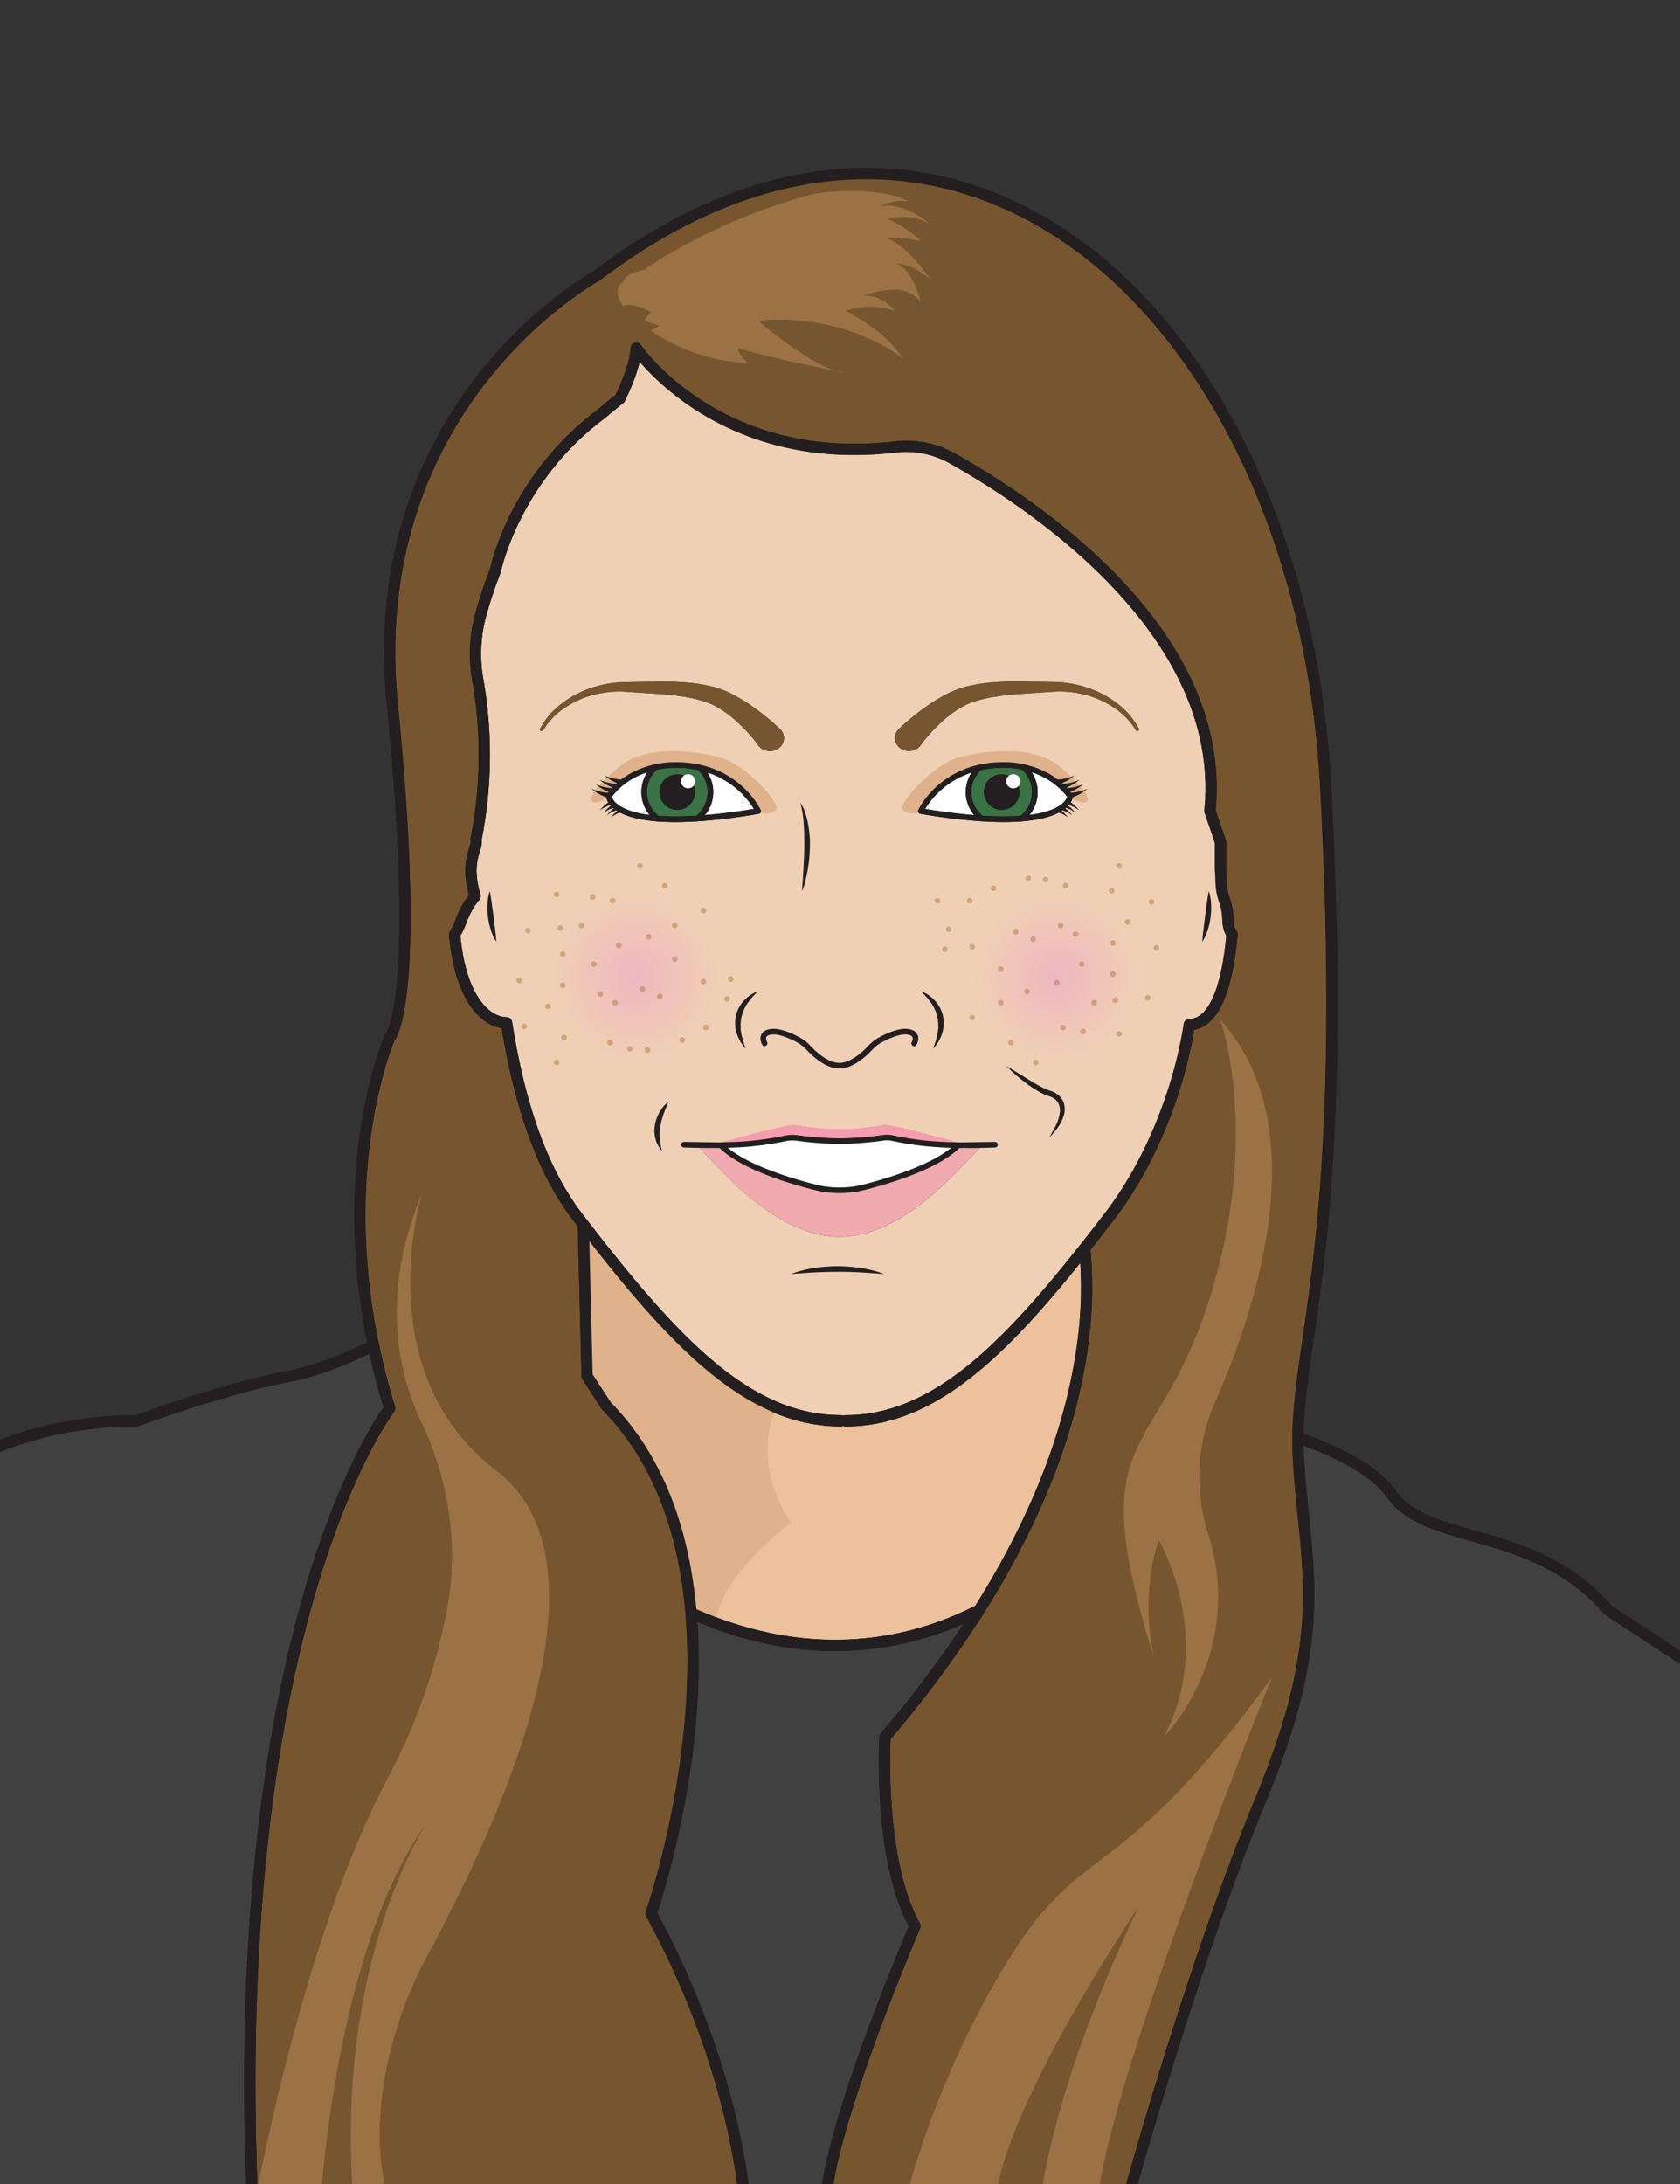 <svg xmlns="http://www.w3.org/2000/svg" xmlns:xlink="http://www.w3.org/1999/xlink" viewBox="0 0 600 780"><rect x="0" y="0" width="600" height="780" fill="#333333" stroke="none"/><defs><radialGradient id="radial-gradient" cx="377.22" cy="349" r="30.22" gradientUnits="userSpaceOnUse"><stop offset="0" stop-color="#efb7c0"/><stop offset="1" stop-color="#f0d0b4"/></radialGradient><radialGradient id="radial-gradient-2" cx="227" r="30.22" xlink:href="#radial-gradient"/></defs><g id="Color"><path d="M132,483.53q2,9.29,5,19.09c-3,4.18-15.81,23.58-27.79,64C97,607.91,83.44,679.72,88.24,788.11H-9V522.82c4.61-2.57,25.9-13.41,58-13.41a1.85,1.85,0,0,0,.7-.13c.31-.11,30.79-11.48,54.34-15.85C111.68,492,121.07,488.68,132,483.53Z" style="fill:#404041"/><path d="M323.67,586.73a114.84,114.84,0,0,0,20.51-6.84A399.33,399.33,0,0,1,314.59,619a2.06,2.06,0,0,0-.48,1.18c-.1,1.78-2.46,43.42,10.46,67.78-3.76,8.82-31.12,73.87-31.79,100.12H268.2c-.74-9.55-5.55-53.33-33.47-104.86,2.32-7,17.64-55.41,14.33-104,16.44,7,32.87,10.44,49.1,10.44A113.44,113.44,0,0,0,323.67,586.73Z" style="fill:#404041"/><path d="M615,604.08v184H404.06c4-14.58,25.15-89.33,48.12-144.78,20.62-49.78,18.17-73.91,15.33-101.85-.73-7.13-1.48-14.51-1.84-22.57,0-.85-.07-1.7-.09-2.54,14.61,5.23,24.88,11.58,29.79,18.46,6.34,8.88,17.38,12,30.16,15.62,15.46,4.38,33,9.34,47.29,25.89a2,2,0,0,0,.41.36Z" style="fill:#404041"/><path d="M249.3,275a10.82,10.82,0,0,1-.62,16.33,100,100,0,0,1-13.53,0,10.82,10.82,0,0,1-.54-16.49,27.31,27.31,0,0,1,5.1-.66A38.34,38.34,0,0,1,249.3,275Z" style="fill:#3a7345"/><path d="M365,274.88a10.82,10.82,0,0,1-.54,16.49,99.89,99.89,0,0,1-13.52,0,10.82,10.82,0,0,1-.63-16.33,38.24,38.24,0,0,1,9.63-.78A27.19,27.19,0,0,1,365,274.88Z" style="fill:#3a7345"/><path d="M619,603V790.11a2,2,0,0,1-2,2H401.44a2,2,0,0,0,1.93-1.48c0-.08.26-1,.69-2.52H615v-184L573.23,576.7a2,2,0,0,1-.41-.36c-14.3-16.55-31.83-21.51-47.29-25.89-12.78-3.62-23.82-6.74-30.16-15.62-4.91-6.88-15.18-13.23-29.79-18.46,0-1.42,0-2.84,0-4.25,16.31,5.66,27.43,12.52,33.05,20.39s15.93,10.68,28,14.09c15.15,4.29,34,9.62,49,26.91l42.44,27.82A2,2,0,0,1,619,603Z" style="fill:#231f20"/><path d="M475.44,280.67c6,112.87-1.4,164.16-6.32,198.09-1.9,13.14-3.38,23.31-3.54,33.36l-1.38-.47a2,2,0,0,0-2.54,1.26,1.7,1.7,0,0,0-.09.54c.05-10.74,1.59-21.36,3.6-35.26,4.89-33.78,12.29-84.83,6.27-197.3-5.12-96-48.73-176.64-111.08-205.52C314.19,54,263.65,62.56,214.21,100.15l-.26.17c-.2.11-20.86,11.5-39.93,35.72-17.56,22.3-37.36,60.39-31.92,115.2,9.84,99.15,1,117.48-1.2,120.36-1.46,3.52-18.44,46.42-5.53,108.59h0a1.69,1.69,0,0,0-.15-.43,2,2,0,0,0-2.67-.93l-1.39.67c-13.06-65.08,6-109.26,6.2-109.75a1.31,1.31,0,0,1,.38-.58c.83-1.13,10.41-16.67.4-117.53-5.58-56.22,14.79-95.32,32.86-118.21,19-24,38.91-35.43,40.93-36.55,25.85-19.63,52.3-31.57,78.6-35.46A124.13,124.13,0,0,1,362,71.74C425.72,101.23,470.23,183.24,475.44,280.67Z" style="fill:#231f20"/><path d="M471.44,280.89c6,112.47-1.38,163.52-6.27,197.3-2,13.9-3.55,24.52-3.6,35.26a.76.76,0,0,0,0,.15c0,1.82,0,3.64.11,5.49.37,8.18,1.13,15.61,1.86,22.8,2.78,27.4,5.19,51.06-15,99.9-23.67,57.16-45.36,134.7-48.56,146.32H296.77c.71-26.77,31.54-98.69,31.86-99.43a2,2,0,0,0-.09-1.76c-12-21.63-10.72-60.3-10.47-65.81a396.74,396.74,0,0,0,33.32-45,.54.54,0,0,0,.07-.13c20-31.8,32.44-63.18,36.86-93.26a151.16,151.16,0,0,0,1.15-36.35c2-2.51,4-5.14,6.26-8,.77-1,1.55-2,2.32-3,13.78-18,24.36-43.12,28.45-67.58,6.16-1,13.24-8.16,15.51-33.9a2,2,0,0,0-.38-1.36c-.89-1.22-1-2.51-1.11-4.46a25.1,25.1,0,0,0-1.42-7.5,20.27,20.27,0,0,1-1-6.76,33.66,33.66,0,0,0-.22-3.37v-9.76a1.66,1.66,0,0,0,0-.32,1.07,1.07,0,0,0-.06-.27l0-.06-.05-.13-3.57-10.43C440.23,224.86,371,178.75,341,161.9a35.41,35.41,0,0,0-21.57-4.26c-44,5.13-71.06-14.21-83.28-26.2a63.35,63.35,0,0,1-7.23-8.23,2,2,0,0,0-2.17-.81,2,2,0,0,0-1.47,1.79c-.31,4.4-2.14,10.08-5.46,16.88l-4.87,4-1.65,1.36c-30.49,22.91-37.66,54-38.25,56.81A159.89,159.89,0,0,0,169.78,219a55.47,55.47,0,0,0-1.09,24.36,153.37,153.37,0,0,1-.63,56.1,1.72,1.72,0,0,0,0,.39,2.3,2.3,0,0,0,0,.45,7.3,7.3,0,0,1-.52,2.6c-.91,3.09-2.42,8.19-.08,16.71a33.77,33.77,0,0,0-4.73,8.78,19.72,19.72,0,0,1-2,4.14,1.94,1.94,0,0,0-.38,1.36c2,23,11,32.18,18.81,33.32C183.5,394,190.83,415.35,201,430.62c1,1.58,2.16,3.16,3.34,4.71l2,2.65,1.32,53.48a2,2,0,0,0,0,.35s0,0,0,.05a2,2,0,0,0,.28.68l6.88,10.66a1.53,1.53,0,0,0,.26.31c17,17.28,27,41.69,29.68,72.55,0,.05,0,.11,0,.16s0,.08,0,.12c4.46,52.48-14,105.91-14.17,106.44a2,2,0,0,0,.13,1.62c27.69,50.75,32.61,93.92,33.39,103.71H92.24c-4.78-107.72,8.58-179,20.66-220,13.17-44.59,27.71-63.72,27.85-63.91a2,2,0,0,0,.33-1.81c-2.35-7.64-4.23-15.06-5.71-22.22C122.46,418,139.44,375.12,140.9,371.6c2.15-2.88,11-21.21,1.2-120.36-5.44-54.81,14.36-92.9,31.92-115.2,19.07-24.22,39.73-35.61,39.93-35.72l.26-.17c49.44-37.59,100-46.16,146.15-24.78C422.71,104.25,466.32,184.92,471.44,280.89Z" style="fill:#77562f"/><path d="M467.51,541.48c2.84,27.94,5.29,52.07-15.33,101.85-23,55.45-44.08,130.2-48.12,144.78h-4.14c3.2-11.62,24.89-89.16,48.56-146.32,20.24-48.84,17.83-72.5,15-99.9-.73-7.19-1.49-14.62-1.86-22.8-.08-1.85-.12-3.67-.11-5.49a2,2,0,0,0,1.36,1.85c.9.3,1.79.61,2.66.92,0,.84.05,1.69.09,2.54C466,527,466.78,534.35,467.51,541.48Z" style="fill:#231f20"/><path d="M465.58,512.12c0,1.41,0,2.83,0,4.25-.87-.31-1.76-.62-2.66-.92a2,2,0,0,1-1.36-1.85.76.76,0,0,1,0-.15,1.7,1.7,0,0,1,.09-.54,2,2,0,0,1,2.54-1.26Z" style="fill:#231f20"/><path d="M441.63,332.49a2,2,0,0,1,.38,1.36c-2.27,25.74-9.35,32.88-15.51,33.9-4.09,24.46-14.67,49.61-28.45,67.58-.77,1-1.55,2-2.32,3-2.23,2.89-4.28,5.52-6.26,8,0-.25,0-.49-.07-.74a2,2,0,0,0-3.54-1.13c2.11-2.67,4.31-5.49,6.71-8.61.77-1,1.53-2,2.3-3,13.69-17.85,24.13-43,27.93-67.32a2,2,0,0,1,2-1.69h.05c6.6,0,11.37-10.81,13.13-29.7a12.25,12.25,0,0,1-1.43-5.89,21.17,21.17,0,0,0-1.19-6.39,24.09,24.09,0,0,1-1.25-8,25.92,25.92,0,0,0-.2-3.06,2.83,2.83,0,0,1,0-.29V301l.11.32a2,2,0,0,0,1.89,1.35,1.89,1.89,0,0,0,.65-.11,2,2,0,0,0,1.35-1.89v9.76a33.66,33.66,0,0,1,.22,3.37,20.27,20.27,0,0,0,1,6.76,25.1,25.1,0,0,1,1.42,7.5C440.65,330,440.74,331.27,441.63,332.49Z" style="fill:#231f20"/><path d="M437.87,300.64a1.82,1.82,0,0,0,0-.32A1.66,1.66,0,0,1,437.87,300.64Z" style="fill:#231f20"/><path d="M437.84,300.32a1.82,1.82,0,0,1,0,.32,2,2,0,0,1-1.35,1.89,1.89,1.89,0,0,1-.65.11,2,2,0,0,1-1.89-1.35l-.11-.32v-.33a2,2,0,0,1,3.84-.78l.05.13,0,.06A2.61,2.61,0,0,1,437.84,300.32Z" style="fill:#231f20"/><path d="M437.84,300.32a2.61,2.61,0,0,0-.06-.27A1.07,1.07,0,0,1,437.84,300.32Z" style="fill:#231f20"/><path d="M434.14,289.43l3.57,10.43a2,2,0,0,0-3.84.78V301l-3.65-10.66a2,2,0,0,1-.1-.84C436.33,227,368.46,181.9,339,165.39a31.44,31.44,0,0,0-19.16-3.78C274.2,166.94,246,146.79,233.3,134.3c-2-2-3.59-3.7-4.8-5.12a64.66,64.66,0,0,1-5.26,13.88,2,2,0,0,0-3.32-2.09.45.45,0,0,0-.1.14h0l0,0c3.32-6.8,5.15-12.48,5.46-16.88a2,2,0,0,1,1.47-1.79,2,2,0,0,1,2.17.81,63.35,63.35,0,0,0,7.23,8.23c12.22,12,39.29,31.33,83.28,26.2A35.41,35.41,0,0,1,341,161.9C371,178.75,440.23,224.86,434.14,289.43Z" style="fill:#231f20"/><path d="M436.53,328.3a12.25,12.25,0,0,0,1.43,5.89c-1.76,18.89-6.53,29.7-13.13,29.7h-.05a2,2,0,0,0-2,1.69c-3.8,24.31-14.24,49.47-27.93,67.32-.77,1-1.53,2-2.3,3-2.4,3.12-4.6,5.94-6.71,8.61l-.12.16c-29.66,37.51-54,60.75-83.69,60.75a1.83,1.83,0,0,0-.87.21,2,2,0,0,0-.88-.21c-31,0-55.65-24.34-90.32-69.26a1.56,1.56,0,0,0-.14-.19l-2.36-3.06c-1.12-1.47-2.19-3-3.18-4.49-10-15.08-17.22-36.42-21.44-63.43a2,2,0,0,0-2-1.69h0c-5.09,0-14.28-6.09-16.48-29.09a26.24,26.24,0,0,0,2.06-4.37,29.42,29.42,0,0,1,4.76-8.56,1.87,1.87,0,0,0,.2-.29,1.43,1.43,0,0,0,.13-.28,2,2,0,0,0,0-1.28.24.24,0,0,1,0-.08c-2.37-7.93-1.1-12.21-.17-15.34a10.11,10.11,0,0,0,.66-4.18,157.18,157.18,0,0,0,.58-57.21,51.36,51.36,0,0,1,1-22.58,157.39,157.39,0,0,1,5.15-15.51,1.33,1.33,0,0,0,.1-.34.13.13,0,0,1,0-.05c.29-1.37,7.21-32.31,36.76-54.5a.27.27,0,0,1,.08-.07l6.83-5.61.08-.06a1.29,1.29,0,0,0,.17-.16h0a.79.79,0,0,0,.12-.15,1.86,1.86,0,0,0,.22-.35,1.11,1.11,0,0,0,.07-.16,64.66,64.66,0,0,0,5.26-13.88c1.21,1.42,2.81,3.17,4.8,5.12,12.73,12.49,40.9,32.64,86.54,27.31A31.44,31.44,0,0,1,339,165.39c29.46,16.51,97.33,61.63,91.12,124.08a2,2,0,0,0,.1.84L433.87,301v9.57a2.83,2.83,0,0,0,0,.29,25.92,25.92,0,0,1,.2,3.06,24.09,24.09,0,0,0,1.25,8A21.17,21.17,0,0,1,436.53,328.3ZM406.46,261a.56.56,0,0,0,.28-.75,26.59,26.59,0,0,0-7.33-8.71,36.09,36.09,0,0,0-10.33-5.7,40.42,40.42,0,0,0-11.89-2.27l-11.74-.16a110,110,0,0,0-12,.37,55.28,55.28,0,0,0-6.09.92c-.51.09-1,.21-1.52.32s-1,.22-1.54.4l-1.59.48c-.52.18-1,.38-1.52.57-1,.37-1.94.86-2.91,1.3s-1.86,1-2.73,1.5c-1.79,1-3.49,2.15-5.14,3.31s-3.2,2.41-4.76,3.66c-.76.64-1.53,1.28-2.28,1.94s-1.47,1.3-2.29,2.1l-.1.1a4.42,4.42,0,0,0,.21,6.58,5.31,5.31,0,0,0,7.1-.19,5.47,5.47,0,0,0,.59-.7c.41-.6,1-1.34,1.52-2s1.13-1.34,1.71-2c1.16-1.33,2.42-2.57,3.7-3.78a38.39,38.39,0,0,1,8.36-6.15c.38-.19.75-.4,1.13-.58l1.14-.47a11.52,11.52,0,0,1,1.22-.45c.43-.14.86-.29,1.29-.41A47,47,0,0,1,354.3,249a102,102,0,0,1,11.29-1.26l11.58-.77a37.31,37.31,0,0,1,11,1.31,32.48,32.48,0,0,1,10,4.68,24.54,24.54,0,0,1,7.44,7.82A.65.65,0,0,0,406.46,261Zm-23.28,23.32a1,1,0,0,0-.18-.61c-5-7-12.33-9.74-17.35-10.82a28.46,28.46,0,0,0-5.64-.71h0a39.78,39.78,0,0,0-10.27.88h0l-.16,0-.06,0a32.61,32.61,0,0,0-21.55,16.09,1,1,0,0,0,.75,1.4,218.21,218.21,0,0,0,21.73,2.67h.2c2.85.19,5.45.27,7.83.27s4.52-.08,6.47-.24H365c8.38-.66,13-2.61,15.49-4.67S383.18,284.59,383.18,284.36ZM351,408.92l.09-.08h-.24l-7.36.08.43,0c1.85,0-25.62-7.46-28.26-7s-11.36,1.69-15.81,1.45c-4.45.24-13.07-1-15.81-1.45s-30.11,7-28.26,7v0l-6.93-.07h-.24l.09.08c8.55,8.23,27.85,32.75,51.15,32.75S342.41,417.15,351,408.92ZM278.42,267a4.42,4.42,0,0,0,.21-6.58l-.1-.1c-.82-.8-1.53-1.41-2.29-2.1s-1.52-1.3-2.29-1.94c-1.55-1.25-3.12-2.49-4.75-3.66s-3.35-2.28-5.14-3.31c-.87-.53-1.81-1-2.73-1.5s-1.88-.93-2.91-1.3c-.51-.19-1-.39-1.52-.57l-1.59-.48c-.54-.18-1-.28-1.54-.4s-1-.23-1.52-.32a55.28,55.28,0,0,0-6.09-.92,110,110,0,0,0-12-.37l-11.74.16a40.35,40.35,0,0,0-11.89,2.27,36.09,36.09,0,0,0-10.33,5.7,26.59,26.59,0,0,0-7.33,8.71.55.55,0,0,0,.28.75.65.65,0,0,0,.83-.25,24.54,24.54,0,0,1,7.44-7.82,32.48,32.48,0,0,1,10-4.68,37.31,37.31,0,0,1,11-1.31l11.58.77A102,102,0,0,1,245.33,249a47,47,0,0,1,5.33,1.26c.43.12.86.27,1.28.41a11,11,0,0,1,1.23.45l1.14.47c.38.18.75.39,1.13.58a38.39,38.39,0,0,1,8.36,6.15c1.28,1.21,2.54,2.45,3.7,3.78.58.66,1.15,1.33,1.71,2s1.11,1.4,1.52,2a5.47,5.47,0,0,0,.59.7A5.31,5.31,0,0,0,278.42,267Zm-6.76,23.13a1,1,0,0,0,0-.88A32.55,32.55,0,0,0,250,273.11a39.52,39.52,0,0,0-10.3-.89,29,29,0,0,0-5.69.71c-5,1.08-12.32,3.83-17.35,10.82a1,1,0,0,0-.19.61c0,.23.15,2.23,2.7,4.32s7.11,4,15.49,4.67h.08c1.95.16,4.1.24,6.47.24s5-.09,7.84-.27h.18a218.36,218.36,0,0,0,21.74-2.67A1,1,0,0,0,271.66,290.13Z" style="fill:#f0d0b4"/><path d="M406.74,260.29a.56.56,0,0,1-.28.75.65.65,0,0,1-.83-.25,24.54,24.54,0,0,0-7.44-7.82,32.48,32.48,0,0,0-10-4.68,37.31,37.31,0,0,0-11-1.31l-11.58.77A102,102,0,0,0,354.3,249a47,47,0,0,0-5.33,1.26c-.43.12-.86.27-1.29.41a11.52,11.52,0,0,0-1.22.45l-1.14.47c-.38.18-.75.39-1.13.58a38.39,38.39,0,0,0-8.36,6.15c-1.28,1.21-2.54,2.45-3.7,3.78-.58.66-1.15,1.33-1.71,2s-1.11,1.4-1.52,2a5.47,5.47,0,0,1-.59.7,5.31,5.31,0,0,1-7.1.19,4.42,4.42,0,0,1-.21-6.58l.1-.1c.82-.8,1.53-1.41,2.29-2.1s1.52-1.3,2.28-1.94c1.56-1.25,3.13-2.49,4.76-3.66s3.35-2.28,5.14-3.31c.87-.53,1.81-1,2.73-1.5s1.88-.93,2.91-1.3c.51-.19,1-.39,1.52-.57l1.59-.48c.54-.18,1-.28,1.54-.4s1-.23,1.52-.32a55.28,55.28,0,0,1,6.09-.92,110,110,0,0,1,12-.37l11.74.16a40.42,40.42,0,0,1,11.89,2.27,36.09,36.09,0,0,1,10.33,5.7A26.59,26.59,0,0,1,406.74,260.29Z" style="fill:#77562f"/><path d="M389.47,446.37a151.16,151.16,0,0,1-1.15,36.35C383.9,512.8,371.5,544.18,351.46,576a1.94,1.94,0,0,0,.24-1,2,2,0,0,0-2-2,2,2,0,0,0-1,.28l-.39.2c19.61-31.22,31.75-62,36.07-91.38A149.23,149.23,0,0,0,385.82,451q1.57-2,3.15-4l.09-.13Z" style="fill:#231f20"/><path d="M389.4,445.63c0,.25.05.49.07.74l-.41.52L389,447q-1.58,2-3.15,4c-.1-1.68-.24-3.34-.41-5a1.48,1.48,0,0,1,0-.21,2,2,0,0,1,.34-1.12l.12-.16a2,2,0,0,1,3.54,1.13Z" style="fill:#231f20"/><path d="M385.82,451a149.23,149.23,0,0,1-1.46,31.17c-4.32,29.42-16.46,60.16-36.07,91.38a112.19,112.19,0,0,1-25.52,9.31c-24.19,5.58-49.11,2.84-74.07-8.13-2.88-31.25-13.16-56.09-30.57-73.85l-6.47-10-1.18-47.53c28.52,36.61,55.4,66.1,89.82,66.1a2,2,0,0,0,.88-.21,1.83,1.83,0,0,0,.87.21C332.28,509.41,356.78,487.17,385.82,451Z" style="fill:#ecc19c"/><path d="M385.41,446c.17,1.64.31,3.3.41,5-29,36.2-53.54,58.44-83.77,58.44a1.83,1.83,0,0,1-.87-.21,2,2,0,0,0,0-3.58,1.83,1.83,0,0,1,.87-.21c29.68,0,54-23.24,83.69-60.75a2,2,0,0,0-.34,1.12A1.48,1.48,0,0,0,385.41,446Z" style="fill:#231f20"/><path d="M383,283.75a1,1,0,0,1,.18.61c0,.23-.14,2.23-2.69,4.32s-7.11,4-15.49,4.67a1.13,1.13,0,0,0,.44-.19,13.71,13.71,0,0,0,2.2-2.1c6.34-.82,9.68-2.42,11.42-3.79a5.6,5.6,0,0,0,2.07-2.69,25.6,25.6,0,0,0-12.7-8.79,13,13,0,0,0-2.31-2.62,1.09,1.09,0,0,0-.47-.23h0C370.67,274,378,276.76,383,283.75Z" style="fill:#231f20"/><path d="M381.13,284.58a5.6,5.6,0,0,1-2.07,2.69c-1.74,1.37-5.08,3-11.42,3.79a12.85,12.85,0,0,0,.79-15.27A25.6,25.6,0,0,1,381.13,284.58Z" style="fill:#fff"/><path d="M368.43,275.79a12.85,12.85,0,0,1-.79,15.27c-1,.12-2,.23-3.16.31a10.82,10.82,0,0,0,.54-16.49A29.68,29.68,0,0,1,368.43,275.79Z" style="fill:#231f20"/><path d="M368.43,275.79a29.68,29.68,0,0,0-3.41-.91l-.2-.19a1,1,0,0,1-.11-1.41,1,1,0,0,1,.94-.34,1.09,1.09,0,0,1,.47.23A13,13,0,0,1,368.43,275.79Z" style="fill:#231f20"/><path d="M367.64,291.06a13.71,13.71,0,0,1-2.2,2.1,1.13,1.13,0,0,1-.44.19h-.16a1,1,0,0,1-.6-1.8l.24-.19C365.61,291.29,366.66,291.18,367.64,291.06Z" style="fill:#231f20"/><path d="M365.65,272.93h0a1,1,0,0,0-.94.34,1,1,0,0,0,.11,1.41l.2.19a27.19,27.19,0,0,0-5.06-.66,38.24,38.24,0,0,0-9.63.78l.18-.17a1,1,0,0,0,.07-1.41,1,1,0,0,0-.85-.32,39.78,39.78,0,0,1,10.27-.88h0A28.46,28.46,0,0,1,365.65,272.93Z" style="fill:#231f20"/><path d="M364.84,293.36h.08c-1.95.16-4.1.24-6.47.24s-5-.08-7.83-.27a1,1,0,0,0,.55-1.82l-.21-.18a99.89,99.89,0,0,0,13.52,0l-.24.19a1,1,0,0,0,.6,1.8Z" style="fill:#231f20"/><path d="M351.7,575a1.94,1.94,0,0,1-.24,1,.54.54,0,0,1-.07.13,2,2,0,0,1-.77.71c-2.12,1.09-4.26,2.12-6.44,3.07q1.94-2.91,3.76-5.81A.75.75,0,0,1,348,574l.28-.44.39-.2a2,2,0,0,1,1-.28A2,2,0,0,1,351.7,575Z" style="fill:#231f20"/><path d="M351.17,291.51a1,1,0,0,1-.55,1.82h-.2a1,1,0,0,1-.43-.2,13.36,13.36,0,0,1-2.1-2c1.06.09,2.08.17,3.07.22Z" style="fill:#231f20"/><path d="M351.05,408.84l-.09.08c-8.55,8.23-27.85,32.75-51.15,32.75s-42.6-24.52-51.15-32.75l-.09-.08h.24l6.93.07,2.59,0c12.74,12.9,41.67,16.32,41.67,16.32,30.13-4.11,40.51-15.43,41.24-16.27.81,0,1.55,0,2.21-.07l7.36-.08Z" style="fill:#f1aaaf"/><path d="M350.62,576.82a2,2,0,0,0,.77-.71,396.74,396.74,0,0,1-33.32,45c-.25,5.51-1.53,44.18,10.47,65.81a2,2,0,0,1,.09,1.76c-.32.74-31.15,72.66-31.86,99.43h-4c.67-26.25,28-91.3,31.79-100.12-12.92-24.36-10.56-66-10.46-67.78a2.06,2.06,0,0,1,.48-1.18,399.33,399.33,0,0,0,29.59-39.14C346.36,578.94,348.5,577.91,350.62,576.82Z" style="fill:#231f20"/><path d="M350.58,273.42a1,1,0,0,1-.07,1.41l-.18.17a29.6,29.6,0,0,0-3.34.89,12.85,12.85,0,0,1,2.18-2.54.8.8,0,0,1,.32-.19l.06,0,.16,0h0A1,1,0,0,1,350.58,273.42Z" style="fill:#231f20"/><path d="M350,293.12a1,1,0,0,0,.43.2,218.21,218.21,0,0,1-21.73-2.67,1,1,0,0,1-.75-1.4,32.61,32.61,0,0,1,21.55-16.09.8.8,0,0,0-.32.19,12.85,12.85,0,0,0-2.18,2.54,29.92,29.92,0,0,0-16.6,13c6.67,1.09,12.47,1.79,17.5,2.2A13.36,13.36,0,0,0,350,293.12Z" style="fill:#231f20"/><path d="M349.71,273.1l-.16,0Z" style="fill:#231f20"/><path d="M346.91,282.89a10.77,10.77,0,0,0,4,8.44c-1-.05-2-.13-3.07-.22a12.82,12.82,0,0,1-.9-15.22,29.6,29.6,0,0,1,3.34-.89A10.81,10.81,0,0,0,346.91,282.89Z" style="fill:#231f20"/><path d="M348.29,573.52,348,574a.75.75,0,0,0-.07.12q-1.83,2.89-3.76,5.81a114.84,114.84,0,0,1-20.51,6.84,113.44,113.44,0,0,1-25.51,2.91c-16.23,0-32.66-3.48-49.1-10.44-.07-1.11-.15-2.21-.25-3.32,0-.39-.07-.79-.11-1.18,25,11,49.88,13.71,74.07,8.13A112.19,112.19,0,0,0,348.29,573.52Z" style="fill:#231f20"/><path d="M344.91,282.89a12.73,12.73,0,0,0,3,8.22c-5-.41-10.83-1.11-17.5-2.2a29.92,29.92,0,0,1,16.6-13A12.85,12.85,0,0,0,344.91,282.89Z" style="fill:#fff"/><path d="M315.62,401.85c2.64-.43,30.11,7,28.26,7l-.43,0-2.16,0-.05.05c-8.53,0-24.46-2.73-24.46-2.73a111.64,111.64,0,0,1-34.32.06c-9.87,2.2-26.72,2.56-26.72,2.56-1.85,0,25.62-7.46,28.26-7s11.36,1.69,15.81,1.45C304.26,403.54,312.88,402.3,315.62,401.85Z" style="fill:#f59cb0"/><path d="M341.24,409c-.73.84-11.11,12.16-41.24,16.27,0,0-28.93-3.42-41.67-16.32l-2.59,0v0s16.85-.36,26.72-2.56a111.64,111.64,0,0,0,34.32-.06S332.71,409,341.24,409Z" style="fill:#fff"/><path d="M301.18,505.62a2,2,0,1,1-1.13,1.79A2,2,0,0,1,301.18,505.62Z" style="fill:#231f20"/><path d="M301.18,505.62a2,2,0,0,0,0,3.58,2,2,0,0,1-.88.21c-34.42,0-61.3-29.49-89.82-66.1l-.15-6.08a2,2,0,0,0-.35-1.08c34.67,44.92,59.34,69.26,90.32,69.26A2,2,0,0,1,301.18,505.62Z" style="fill:#231f20"/><path d="M278.63,260.42a4.42,4.42,0,0,1-.21,6.58,5.31,5.31,0,0,1-7.1-.19,5.47,5.47,0,0,1-.59-.7c-.41-.6-1-1.34-1.52-2s-1.13-1.34-1.71-2c-1.16-1.33-2.42-2.57-3.7-3.78a38.39,38.39,0,0,0-8.36-6.15c-.38-.19-.75-.4-1.13-.58l-1.14-.47a11,11,0,0,0-1.23-.45c-.42-.14-.85-.29-1.28-.41a47,47,0,0,0-5.33-1.26A102,102,0,0,0,234,247.75L222.46,247a37.31,37.31,0,0,0-11,1.31,32.48,32.48,0,0,0-10,4.68,24.54,24.54,0,0,0-7.44,7.82.65.65,0,0,1-.83.25.55.55,0,0,1-.28-.75,26.59,26.59,0,0,1,7.33-8.71,36.09,36.09,0,0,1,10.33-5.7,40.35,40.35,0,0,1,11.89-2.27l11.74-.16a110,110,0,0,1,12,.37,55.28,55.28,0,0,1,6.09.92c.51.09,1,.21,1.52.32s1,.22,1.54.4l1.59.48c.52.18,1,.38,1.52.57,1,.37,1.94.86,2.91,1.3s1.86,1,2.73,1.5c1.79,1,3.48,2.15,5.14,3.31s3.2,2.41,4.75,3.66c.77.64,1.54,1.28,2.29,1.94s1.47,1.3,2.29,2.1Z" style="fill:#77562f"/><path d="M271.69,289.25a1,1,0,0,1-.75,1.4,218.36,218.36,0,0,1-21.74,2.67,1,1,0,0,0,.44-.2,12.94,12.94,0,0,0,2.1-2c5-.41,10.83-1.11,17.5-2.2a29.92,29.92,0,0,0-16.6-13,12.22,12.22,0,0,0-2.18-2.54.94.94,0,0,0-.49-.24A32.55,32.55,0,0,1,271.69,289.25Z" style="fill:#231f20"/><path d="M268.2,788.11h-4c-.78-9.79-5.7-53-33.39-103.71a2,2,0,0,1-.13-1.62c.19-.53,18.63-54,14.17-106.44a2,2,0,0,0,1.16,1.53c1,.46,2,.9,3.06,1.33,3.31,48.64-12,97.09-14.33,104C262.65,734.78,267.46,778.56,268.2,788.11Z" style="fill:#231f20"/><path d="M254.72,282.89a12.85,12.85,0,0,0-2.08-7,29.92,29.92,0,0,1,16.6,13c-6.67,1.09-12.47,1.79-17.5,2.2A12.73,12.73,0,0,0,254.72,282.89Z" style="fill:#fff"/><path d="M252.64,275.89a12.82,12.82,0,0,1-.9,15.22c-1.06.09-2.07.16-3.06.22A10.82,10.82,0,0,0,249.3,275,29.6,29.6,0,0,1,252.64,275.89Z" style="fill:#231f20"/><path d="M250.46,273.35a12.22,12.22,0,0,1,2.18,2.54,29.6,29.6,0,0,0-3.34-.89l-.18-.17a1,1,0,0,1-.07-1.41,1,1,0,0,1,.92-.31A.94.94,0,0,1,250.46,273.35Z" style="fill:#231f20"/><path d="M251.74,291.11a12.94,12.94,0,0,1-2.1,2,1,1,0,0,1-.44.2H249a1,1,0,0,1-1-1,1,1,0,0,1,.48-.85l.18-.15C249.67,291.27,250.68,291.2,251.74,291.11Z" style="fill:#231f20"/><path d="M250,273.11a1,1,0,0,0-.92.31,1,1,0,0,0,.07,1.41l.18.17a38.34,38.34,0,0,0-9.59-.78,27.31,27.31,0,0,0-5.1.66l.2-.19a1,1,0,0,0,.11-1.41,1,1,0,0,0-.94-.34h0a29,29,0,0,1,5.69-.71A39.52,39.52,0,0,1,250,273.11Z" style="fill:#231f20"/><path d="M248.81,575.88c.1,1.11.18,2.21.25,3.32-1-.43-2-.87-3.06-1.33a2,2,0,0,1-1.16-1.53s0-.08,0-.12,0-.11,0-.16a2,2,0,0,1,.18-.83,2,2,0,0,1,2.64-1l1.06.47C248.74,575.09,248.78,575.49,248.81,575.88Z" style="fill:#231f20"/><path d="M248.7,574.7l-1.06-.47a2,2,0,0,0-2.64,1,2,2,0,0,0-.18.83c-2.68-30.86-12.67-55.27-29.68-72.55a1.53,1.53,0,0,1-.26-.31L208,492.54a2,2,0,0,0,1.66.9,2,2,0,0,0,2-2.12v-.48l6.47,10C235.54,518.61,245.82,543.45,248.7,574.7Z" style="fill:#231f20"/><path d="M248.68,291.33l-.18.15a1,1,0,0,0-.48.85,1,1,0,0,0,1,1q-4.28.27-7.84.27c-2.37,0-4.52-.08-6.47-.24h.08a1,1,0,0,0,.6-1.8l-.24-.19A100,100,0,0,0,248.68,291.33Z" style="fill:#231f20"/><path d="M235.39,291.56a1,1,0,0,1-.6,1.8h-.16a1.07,1.07,0,0,1-.44-.19,13.71,13.71,0,0,1-2.2-2.1c1,.12,2,.23,3.16.31Z" style="fill:#231f20"/><path d="M234.92,273.28a1,1,0,0,1-.11,1.41l-.2.19a32.52,32.52,0,0,0-3.41.91,13.32,13.32,0,0,1,2.31-2.62,1,1,0,0,1,1.41.11Z" style="fill:#231f20"/><path d="M234.19,293.16a1.07,1.07,0,0,0,.44.19c-8.38-.66-13-2.61-15.49-4.67s-2.69-4.09-2.7-4.32a1,1,0,0,1,.19-.61c5-7,12.32-9.74,17.35-10.82h0a1,1,0,0,0-.47.23,13.32,13.32,0,0,0-2.31,2.62,25.6,25.6,0,0,0-12.7,8.79,5.61,5.61,0,0,0,2.07,2.69c1.74,1.37,5.08,3,11.42,3.79A13.71,13.71,0,0,0,234.19,293.16Z" style="fill:#231f20"/><path d="M231.2,275.79a32.52,32.52,0,0,1,3.41-.91,10.82,10.82,0,0,0,.54,16.49c-1.13-.08-2.18-.19-3.16-.31a12.85,12.85,0,0,1-.79-15.27Z" style="fill:#231f20"/><path d="M229.06,282.89a12.77,12.77,0,0,0,2.93,8.17c-6.34-.82-9.68-2.42-11.42-3.79a5.61,5.61,0,0,1-2.07-2.69,25.6,25.6,0,0,1,12.7-8.79A12.85,12.85,0,0,0,229.06,282.89Z" style="fill:#fff"/><path d="M222.75,140.9a2,2,0,0,1,.49,2.16,1.11,1.11,0,0,1-.07.16,1.86,1.86,0,0,1-.22.35.79.79,0,0,1-.12.15h0a1.71,1.71,0,0,1-.25.22,2,2,0,0,1-2.58-.15,2,2,0,0,1-.18-2.69h0a.45.45,0,0,1,.1-.14A2,2,0,0,1,222.75,140.9Z" style="fill:#231f20"/><path d="M223,143.57a.79.79,0,0,1-.12.15A.79.79,0,0,0,223,143.57Z" style="fill:#231f20"/><path d="M222.57,144a1.71,1.71,0,0,0,.25-.22,1.29,1.29,0,0,1-.17.16Z" style="fill:#231f20"/><path d="M221.37,144.35a2,2,0,0,0,1.2-.4l-6.83,5.61a.27.27,0,0,0-.08.07c-29.55,22.19-36.47,53.13-36.76,54.5a2,2,0,0,0-3.83-1.07l-.07.18c.59-2.81,7.76-33.9,38.25-56.81l1.65-1.36,4.87-4,0,0a2,2,0,0,0,1.56,3.24Z" style="fill:#231f20"/><path d="M211.67,491.32a2,2,0,0,1-2,2.12,2,2,0,0,1-1.94-1.58s0,0,0-.05a2,2,0,0,1,1.56-2.33,2,2,0,0,1,2.21,1.08l.18.28Z" style="fill:#231f20"/><path d="M211.66,490.84l-.18-.28a2,2,0,0,0-2.21-1.08,2,2,0,0,0-1.56,2.33,2,2,0,0,1,0-.35L206.35,438l.4.52,3.73,4.81Z" style="fill:#231f20"/><path d="M210.33,437.23l.15,6.08-3.73-4.81-.4-.52,0-.65a2,2,0,0,1,1.95-2.05,1.9,1.9,0,0,1,1.56.68,1.56,1.56,0,0,1,.14.19A2,2,0,0,1,210.33,437.23Z" style="fill:#231f20"/><path d="M207.48,432.9l2.36,3.06a1.9,1.9,0,0,0-1.56-.68,2,2,0,0,0-1.95,2.05l0,.65-2-2.65c-1.18-1.55-2.3-3.13-3.34-4.71-10.13-15.27-17.46-36.61-21.81-63.45-7.77-1.14-16.78-10.3-18.81-33.32a1.94,1.94,0,0,1,.38-1.36,19.72,19.72,0,0,0,2-4.14,33.77,33.77,0,0,1,4.73-8.78c.08.33.18.67.28,1a2,2,0,0,0,1.92,1.42,2.38,2.38,0,0,0,.58-.08,2,2,0,0,0,1-.65,29.42,29.42,0,0,0-4.76,8.56,26.24,26.24,0,0,1-2.06,4.37c2.2,23,11.39,29.09,16.48,29.09h0a2,2,0,0,1,2,1.69c4.22,27,11.43,48.35,21.44,63.43C205.29,429.92,206.36,431.43,207.48,432.9Z" style="fill:#231f20"/><path d="M177.66,201.93a2,2,0,0,1,1.24,2.2.13.13,0,0,0,0,.05,1.91,1.91,0,0,1-.1.34A2,2,0,0,1,175,203.4a1.16,1.16,0,0,0,0-.16l.07-.18A2,2,0,0,1,177.66,201.93Z" style="fill:#231f20"/><path d="M178.79,204.52a1.91,1.91,0,0,0,.1-.34A1.33,1.33,0,0,1,178.79,204.52Z" style="fill:#231f20"/><path d="M176.54,205.75a2,2,0,0,0,2.25-1.23A157.39,157.39,0,0,0,173.64,220a51.36,51.36,0,0,0-1,22.58,157.18,157.18,0,0,1-.58,57.21,10.11,10.11,0,0,1-.66,4.18c-.93,3.13-2.2,7.41.17,15.34a2,2,0,0,0-3.43-.61c-.23.28-.46.56-.66.84-2.34-8.52-.83-13.62.08-16.71a7.3,7.3,0,0,0,.52-2.6,2.3,2.3,0,0,1,0-.45,1.72,1.72,0,0,1,0-.39,153.37,153.37,0,0,0,.63-56.1A55.47,55.47,0,0,1,169.78,219,159.89,159.89,0,0,1,175,203.24a1.16,1.16,0,0,1,0,.16A2,2,0,0,0,176.54,205.75Z" style="fill:#231f20"/><path d="M171.58,319.42a2,2,0,0,1,0,1.28,1.43,1.43,0,0,1-.13.28,1.87,1.87,0,0,1-.2.29,2,2,0,0,1-1,.65,2.38,2.38,0,0,1-.58.08,2,2,0,0,1-1.92-1.42c-.1-.34-.2-.68-.28-1,.2-.28.43-.56.66-.84a2,2,0,0,1,3.43.61A.24.24,0,0,0,171.58,319.42Z" style="fill:#231f20"/><path d="M171.41,321a1.43,1.43,0,0,0,.13-.28A1.43,1.43,0,0,1,171.41,321Z" style="fill:#231f20"/><path d="M141.08,502.41a2,2,0,0,1-.33,1.81c-.14.19-14.68,19.32-27.85,63.91-12.08,40.94-25.44,112.26-20.66,220h-4c-4.8-108.39,8.71-180.2,20.93-221.45,12-40.46,24.81-59.86,27.79-64q-3-9.8-5-19.09l2.29-1.1a2,2,0,0,0,1.08-2.24h0C136.85,487.35,138.73,494.77,141.08,502.41Z" style="fill:#231f20"/><path d="M135.35,480.19a2,2,0,0,1-1.08,2.24l-2.29,1.1c-.29-1.35-.58-2.7-.84-4l1.39-.67a2,2,0,0,1,2.67.93A1.69,1.69,0,0,1,135.35,480.19Z" style="fill:#231f20"/><path d="M131.14,479.5c.26,1.33.55,2.68.84,4-10.91,5.15-20.3,8.48-27.94,9.9-23.55,4.37-54,15.74-54.34,15.85a1.85,1.85,0,0,1-.7.13c-32.1,0-53.39,10.84-58,13.41V788.11H88.24l.09,2.09a2,2,0,0,0,2,1.91H-11a2,2,0,0,1-2-2V521.67a2,2,0,0,1,.94-1.69c.94-.6,23.44-14.48,60.7-14.57,3.45-1.27,32.13-11.73,54.66-15.92C110.81,488.1,120.16,484.74,131.14,479.5Z" style="fill:#231f20"/></g><g id="Shading"><path d="M435.87,364.25s14.72,41.05-4.07,100.12-45.61,45-19.69,127.52c0,0-5.31-21.33,1.78-41.78,0,0,20.44,34.67,1.78,70.22,0,0,29.3-29.62,15.85-72.5a66.12,66.12,0,0,1,2.22-46.56C449.24,466.17,469.89,402.1,435.87,364.25Z" style="fill:#9b7245"/><path d="M141,790.11c-8.89-16.89-8-55.11,11.56-91.55s71.11-137.78,24.66-173.34-26.44-99.16-26.44-99.16c-15.22,36.41-8.47,64.68-.37,81.74,10,21,13.5,44.45,9.19,67.25a213,213,0,0,1-21.27,60.32c-31.11,58.59-48,154.74-48,154.74h23.88s4.57-92.73,38.35-139.26c0,0-34.2,50.37-26,139.26Z" style="fill:#9b7245"/><path d="M454.28,599s-61.72,152-62.61,191.11H371s2.89-40.89,35.77-109.33c0,0-52.19,77.33-51.44,109.33H322.29s9.49-43.55,37.06-88.89S399.22,675,454.28,599Z" style="fill:#9b7245"/><path d="M230.06,96.33s24.72-17.77,60.72-27.11c0,0,20.89-3.55,33.78,2.67a17.59,17.59,0,0,0-10.23,1.78s7.85-2.23,18.15,6.66c0,0-5.7-4.44-15.48-2.22,0,0,7.7,3.56,11.85,8,0,0-7.85-1.78-12.29-.89,0,0,5.17,0,15.92,14.67,0,0-6.21-5.78-12.85-5.78,0,0,5.52,0,9.22,13.78a11.52,11.52,0,0,0-9.22-4.45,29.44,29.44,0,0,0-11.07,2.23s5.71-.89,11.07,5.33a28,28,0,0,0-17.58,0s14.86,7.56,20.24,16.89c0,0-20-16.45-51.51-13.33,0,0,21.21,18.22,31.27,18.66,0,0-24.88-4.89-38.52-8.89,0,0,0,2.23,3.62,5.34a67.48,67.48,0,0,1-34.72-11.56l3.07-1.78-5.44-1.77,2.37-3.12s-6-3.55-10.05-2.22c0,0-4.09-5.9.15-8.5C222.53,100.72,222.23,98.11,230.06,96.33Z" style="fill:#9b7245"/><path d="M269.84,289.82s5.38,1.86,7.31-.59-11-16.16-19.56-18.6-27.19-5-36.82,3.46-9.25,10-9.25,10-2.45,5.17,5.92.72c0,0,4.47-9,17.35-11.05s25.06,2.63,30.6,8.69S269.84,289.82,269.84,289.82Z" style="fill:#dfb28b"/><path d="M329.79,289.82s-5.38,1.86-7.31-.59,11-16.16,19.56-18.6,27.18-5,36.82,3.46,9.25,10,9.25,10,2.45,5.17-5.92.72c0,0-4.47-9-17.35-11.05s-25.06,2.63-30.6,8.69S329.79,289.82,329.79,289.82Z" style="fill:#dfb28b"/><path d="M277.34,502.71s-9.86,18.07,5.12,41.18c0,0-25,18.21-26.81,35.77l-8.83-3.61s-4.53-42.76-24.29-67.24l-12.85-17.35-1.35-54.18S254.38,498,277.34,502.71Z" style="fill:#dfb28b"/><circle cx="377.22" cy="349" r="30.22" style="fill:url(#radial-gradient)"/><circle cx="227" cy="349" r="30.22" style="fill:url(#radial-gradient-2)"/></g><g id="Freckles"><g style="opacity:0.43"><path d="M354.78,318.22a1,1,0,0,0,0-2,1,1,0,0,0,0,2Z" style="fill:#a46c35"/></g><g style="opacity:0.43"><path d="M367.22,314.67a1,1,0,0,0,0-2,1,1,0,0,0,0,2Z" style="fill:#a46c35"/></g><g style="opacity:0.43"><path d="M373.44,315.11a1,1,0,0,0,0-2,1,1,0,0,0,0,2Z" style="fill:#a46c35"/></g><g style="opacity:0.43"><path d="M397,319.11a1,1,0,0,0,0-2,1,1,0,0,0,0,2Z" style="fill:#a46c35"/></g><g style="opacity:0.43"><path d="M402.78,330.22a1,1,0,0,0,0-2,1,1,0,0,0,0,2Z" style="fill:#a46c35"/></g><g style="opacity:0.43"><path d="M397.44,337.78a1,1,0,0,0,0-2,1,1,0,0,0,0,2Z" style="fill:#a46c35"/></g><g style="opacity:0.43"><path d="M398.33,358.22a1,1,0,0,0,0-2,1,1,0,0,0,0,2Z" style="fill:#a46c35"/></g><g style="opacity:0.43"><path d="M399.67,370.22a1,1,0,0,0,0-2,1,1,0,0,0,0,2Z" style="fill:#a46c35"/></g><g style="opacity:0.43"><path d="M409.89,357.33a1,1,0,0,0,0-2,1,1,0,0,0,0,2Z" style="fill:#a46c35"/></g><g style="opacity:0.43"><path d="M413,339.56a1,1,0,0,0,0-2,1,1,0,0,0,0,2Z" style="fill:#a46c35"/></g><g style="opacity:0.43"><path d="M411.22,323.11a1,1,0,0,0,0-2,1,1,0,0,0,0,2Z" style="fill:#a46c35"/></g><g style="opacity:0.43"><path d="M399.67,310.22a1,1,0,0,0,0-2,1,1,0,0,0,0,2Z" style="fill:#a46c35"/></g><g style="opacity:0.43"><path d="M380.56,317.33a1,1,0,0,0,0-2,1,1,0,0,0,0,2Z" style="fill:#a46c35"/></g><g style="opacity:0.43"><path d="M362.78,333.78a1,1,0,0,0,0-2,1,1,0,0,0,0,2Z" style="fill:#a46c35"/></g><g style="opacity:0.43"><path d="M346.33,322.67a1,1,0,0,0,0-2,1,1,0,0,0,0,2Z" style="fill:#a46c35"/></g><g style="opacity:0.43"><path d="M338.78,332.89a1,1,0,0,0,0-2,1,1,0,0,0,0,2Z" style="fill:#a46c35"/></g><g style="opacity:0.43"><path d="M337.44,340a1,1,0,0,0,0-2,1,1,0,0,0,0,2Z" style="fill:#a46c35"/></g><g style="opacity:0.43"><path d="M334.78,322.67a1,1,0,0,0,0-2,1,1,0,0,0,0,2Z" style="fill:#a46c35"/></g><g style="opacity:0.43"><path d="M347.22,339.11a1,1,0,0,0,0-2,1,1,0,0,0,0,2Z" style="fill:#a46c35"/></g><g style="opacity:0.43"><path d="M347.22,364.44a1,1,0,0,0,0-2,1,1,0,0,0,0,2Z" style="fill:#a46c35"/></g><g style="opacity:0.43"><path d="M361,373.33a1,1,0,0,0,0-2,1,1,0,0,0,0,2Z" style="fill:#a46c35"/></g><g style="opacity:0.43"><path d="M369.89,380.44a1,1,0,0,0,0-2,1,1,0,0,0,0,2Z" style="fill:#a46c35"/></g><g style="opacity:0.43"><path d="M386.78,369.33a1,1,0,0,0,0-2,1,1,0,0,0,0,2Z" style="fill:#a46c35"/></g><g style="opacity:0.43"><path d="M377.44,352a1,1,0,0,0,0-2,1,1,0,0,0,0,2Z" style="fill:#a46c35"/></g><g style="opacity:0.43"><path d="M366.78,355.11a1,1,0,0,0,0-2,1,1,0,0,0,0,2Z" style="fill:#a46c35"/></g><g style="opacity:0.43"><path d="M357.44,359.11a1,1,0,0,0,0-2,1,1,0,0,0,0,2Z" style="fill:#a46c35"/></g><g style="opacity:0.43"><path d="M357.44,347.11a1,1,0,0,0,0-2,1,1,0,0,0,0,2Z" style="fill:#a46c35"/></g><g style="opacity:0.43"><path d="M369,336.44a1,1,0,0,0,0-2,1,1,0,0,0,0,2Z" style="fill:#a46c35"/></g><g style="opacity:0.43"><path d="M378.78,331.56a1,1,0,0,0,0-2,1,1,0,0,0,0,2Z" style="fill:#a46c35"/></g><g style="opacity:0.43"><path d="M384.11,334.67a1,1,0,0,0,0-2,1,1,0,0,0,0,2Z" style="fill:#a46c35"/></g><g style="opacity:0.43"><path d="M386.33,345.33a1,1,0,0,0,0-2,1,1,0,0,0,0,2Z" style="fill:#a46c35"/></g><g style="opacity:0.43"><path d="M397.44,348.89a1,1,0,0,0,0-2,1,1,0,0,0,0,2Z" style="fill:#a46c35"/></g><g style="opacity:0.43"><path d="M390.78,359.11a1,1,0,0,0,0-2,1,1,0,0,0,0,2Z" style="fill:#a46c35"/></g><g style="opacity:0.43"><path d="M379.67,368a1,1,0,0,0,0-2,1,1,0,0,0,0,2Z" style="fill:#a46c35"/></g><g style="opacity:0.43"><path d="M243.67,372.44a1,1,0,0,0,0-2,1,1,0,0,0,0,2Z" style="fill:#a46c35"/></g><g style="opacity:0.43"><path d="M231.22,376a1,1,0,0,0,0-2,1,1,0,0,0,0,2Z" style="fill:#a46c35"/></g><g style="opacity:0.43"><path d="M225,375.56a1,1,0,0,0,0-2,1,1,0,0,0,0,2Z" style="fill:#a46c35"/></g><g style="opacity:0.43"><path d="M201.44,371.56a1,1,0,0,0,0-2,1,1,0,0,0,0,2Z" style="fill:#a46c35"/></g><g style="opacity:0.43"><path d="M195.67,360.44a1,1,0,0,0,0-2,1,1,0,0,0,0,2Z" style="fill:#a46c35"/></g><g style="opacity:0.43"><path d="M201,352.89a1,1,0,0,0,0-2,1,1,0,0,0,0,2Z" style="fill:#a46c35"/></g><g style="opacity:0.43"><path d="M200.11,332.44a1,1,0,0,0,0-2,1,1,0,0,0,0,2Z" style="fill:#a46c35"/></g><g style="opacity:0.43"><path d="M198.78,320.44a1,1,0,0,0,0-2,1,1,0,0,0,0,2Z" style="fill:#a46c35"/></g><g style="opacity:0.43"><path d="M188.56,333.33a1,1,0,0,0,0-2,1,1,0,0,0,0,2Z" style="fill:#a46c35"/></g><g style="opacity:0.43"><path d="M185.44,351.11a1,1,0,0,0,0-2,1,1,0,0,0,0,2Z" style="fill:#a46c35"/></g><g style="opacity:0.43"><path d="M187.22,367.56a1,1,0,0,0,0-2,1,1,0,0,0,0,2Z" style="fill:#a46c35"/></g><g style="opacity:0.43"><path d="M198.78,380.44a1,1,0,0,0,0-2,1,1,0,0,0,0,2Z" style="fill:#a46c35"/></g><g style="opacity:0.43"><path d="M217.89,373.33a1,1,0,0,0,0-2,1,1,0,0,0,0,2Z" style="fill:#a46c35"/></g><g style="opacity:0.43"><path d="M235.67,356.89a1,1,0,0,0,0-2,1,1,0,0,0,0,2Z" style="fill:#a46c35"/></g><g style="opacity:0.43"><path d="M252.11,368a1,1,0,0,0,0-2,1,1,0,0,0,0,2Z" style="fill:#a46c35"/></g><g style="opacity:0.43"><path d="M259.67,357.78a1,1,0,0,0,0-2,1,1,0,0,0,0,2Z" style="fill:#a46c35"/></g><g style="opacity:0.43"><path d="M261,350.67a1,1,0,0,0,0-2,1,1,0,0,0,0,2Z" style="fill:#a46c35"/></g><g style="opacity:0.43"><path d="M263.67,368a1,1,0,0,0,0-2,1,1,0,0,0,0,2Z" style="fill:#a46c35"/></g><g style="opacity:0.43"><path d="M251.22,351.56a1,1,0,0,0,0-2,1,1,0,0,0,0,2Z" style="fill:#a46c35"/></g><g style="opacity:0.43"><path d="M251.22,326.22a1,1,0,0,0,0-2,1,1,0,0,0,0,2Z" style="fill:#a46c35"/></g><g style="opacity:0.43"><path d="M237.44,317.33a1,1,0,0,0,0-2,1,1,0,0,0,0,2Z" style="fill:#a46c35"/></g><g style="opacity:0.43"><path d="M228.56,310.22a1,1,0,0,0,0-2,1,1,0,0,0,0,2Z" style="fill:#a46c35"/></g><g style="opacity:0.43"><path d="M211.67,321.33a1,1,0,0,0,0-2,1,1,0,0,0,0,2Z" style="fill:#a46c35"/></g><g style="opacity:0.43"><path d="M221,338.67a1,1,0,0,0,0-2,1,1,0,0,0,0,2Z" style="fill:#a46c35"/></g><g style="opacity:0.43"><path d="M231.67,335.56a1,1,0,0,0,0-2,1,1,0,0,0,0,2Z" style="fill:#a46c35"/></g><g style="opacity:0.43"><path d="M241,331.56a1,1,0,0,0,0-2,1,1,0,0,0,0,2Z" style="fill:#a46c35"/></g><g style="opacity:0.43"><path d="M241,343.56a1,1,0,0,0,0-2,1,1,0,0,0,0,2Z" style="fill:#a46c35"/></g><g style="opacity:0.43"><path d="M229.44,354.22a1,1,0,0,0,0-2,1,1,0,0,0,0,2Z" style="fill:#a46c35"/></g><g style="opacity:0.43"><path d="M219.67,359.11a1,1,0,0,0,0-2,1,1,0,0,0,0,2Z" style="fill:#a46c35"/></g><g style="opacity:0.43"><path d="M214.33,356a1,1,0,0,0,0-2,1,1,0,0,0,0,2Z" style="fill:#a46c35"/></g><g style="opacity:0.43"><path d="M212.11,345.33a1,1,0,0,0,0-2,1,1,0,0,0,0,2Z" style="fill:#a46c35"/></g><g style="opacity:0.43"><path d="M201,341.78a1,1,0,0,0,0-2,1,1,0,0,0,0,2Z" style="fill:#a46c35"/></g><g style="opacity:0.43"><path d="M207.67,331.56a1,1,0,0,0,0-2,1,1,0,0,0,0,2Z" style="fill:#a46c35"/></g><g style="opacity:0.43"><path d="M218.78,322.67a1,1,0,0,0,0-2,1,1,0,0,0,0,2Z" style="fill:#a46c35"/></g></g><g id="Outline"><path d="M221.38,142.34h0" style="fill:none;stroke:#231f20;stroke-linecap:round;stroke-linejoin:round;stroke-width:4px"/><path d="M169.67,320c-4.67,5.67-5,10.46-7.34,13.67,2.07,23.42,11.47,31.66,18.55,31.62,3.49,22.33,9.93,46.41,21.75,64.23q1.56,2.37,3.26,4.59l2.44,3.17c31.64,41,58.35,70.13,92,70.13" style="fill:none;stroke:#231f20;stroke-linecap:round;stroke-linejoin:round;stroke-width:4px"/><path d="M176.93,203.79a157.13,157.13,0,0,0-5.22,15.71A53,53,0,0,0,170.66,243,155.72,155.72,0,0,1,170,299.8h0c.72,3.11-4.13,7.63-.35,20.19" style="fill:none;stroke:#231f20;stroke-linecap:round;stroke-linejoin:round;stroke-width:4px"/><path d="M302.05,507.41c31.25,0,56.53-25.16,85.35-61.63h0q3.35-4.23,6.75-8.66,1.16-1.49,2.31-3C410.37,416,421,390.2,424.78,365.89c7.08,0,13.17-8.8,15.24-32.22-2.36-3.21-.64-6.55-2.8-12.45-1.5-4.09-.9-7.57-1.35-10.68v-9.9" style="fill:none;stroke:#231f20;stroke-linecap:round;stroke-linejoin:round;stroke-width:4px"/><path d="M246.82,576.05c19.92,8.94,46.64,15.59,76.4,8.73A113.57,113.57,0,0,0,349.7,575h0" style="fill:none;stroke:#231f20;stroke-linecap:round;stroke-linejoin:round;stroke-width:4px"/><polyline points="209.68 491.46 209.67 491.41 208.33 437.28" style="fill:none;stroke:#231f20;stroke-linecap:round;stroke-linejoin:round;stroke-width:4px"/><path d="M209.67,491.41v0l6.88,10.65c19.67,20,27.94,46.93,30.26,73.94,4.59,53.58-14.26,107.39-14.26,107.39,32,58.67,33.77,106.67,33.77,106.67h-176C80.56,578.56,139.17,503,139.17,503c-24-78.22,0-132.44,0-132.44s11.61-11.56.94-119.12S213,98.56,213,98.56c129.78-98.67,251.56,16,260.44,182.22S461.89,479.89,463.67,519s12.44,61.33-13.34,123.56-48.89,147.55-48.89,147.55H294.78c-.89-25.78,32-102.22,32-102.22-13.32-24-10.68-67.56-10.68-67.56A393.64,393.64,0,0,0,349.7,575h0c23.2-36.79,33.07-68.28,36.64-92.6a147.87,147.87,0,0,0,1.06-36.65h0" style="fill:none;stroke:#231f20;stroke-linecap:round;stroke-linejoin:round;stroke-width:4px"/><path d="M176.93,203.79s6.49-32.45,37.52-55.76l6.93-5.69c3.29-6.68,5.49-12.89,5.84-18a63.11,63.11,0,0,0,7.48,8.54c12.28,12,39.95,32,84.91,26.75a33.64,33.64,0,0,1,20.36,4c27.44,15.36,98.54,61.68,92.14,126l3.76,11" style="fill:none;stroke:#231f20;stroke-linecap:round;stroke-linejoin:round;stroke-width:4px"/><path d="M463.56,513.55c12.57,4.23,26.79,10.8,33.44,20.12,13.33,18.66,50.87,10.72,77.33,41.36L617,603V790.11H-11V521.67s22.67-14.26,60-14.26c0,0,30.67-11.49,54.67-16,9.19-1.71,20-6.08,29.73-10.83" style="fill:none;stroke:#231f20;stroke-linecap:round;stroke-linejoin:round;stroke-width:4px"/><path d="M270.78,289.67s-8-17.34-31.11-16.45c0,0-14.23,0-22.23,11.11C217.44,284.33,217.89,298.56,270.78,289.67Z" style="fill:none;stroke:#231f20;stroke-linecap:round;stroke-linejoin:round;stroke-width:2px"/><path d="M249.79,274.09a11.83,11.83,0,0,1-.76,18.24h0" style="fill:none;stroke:#231f20;stroke-linecap:round;stroke-linejoin:round;stroke-width:2px"/><path d="M234.16,273.93a11.84,11.84,0,0,0,.63,18.43" style="fill:none;stroke:#231f20;stroke-linecap:round;stroke-linejoin:round;stroke-width:2px"/><circle cx="241.89" cy="282.89" r="6.39" style="fill:#231f20"/><circle cx="245.75" cy="279.03" r="2.53" style="fill:#fff"/><path d="M217.74,285.12a13.74,13.74,0,0,1-1.81-.62c-.58-.23-1.15-.49-1.7-.77a13.79,13.79,0,0,1-3-2.08,13.37,13.37,0,0,0,3.35,1.13,17.25,17.25,0,0,0,1.73.27,14.09,14.09,0,0,0,1.69.09Z" style="fill:#231f20"/><path d="M219.25,283.48a15.54,15.54,0,0,1-1.82-.62,18.38,18.38,0,0,1-1.69-.78,13.55,13.55,0,0,1-3-2.08,12.76,12.76,0,0,0,3.35,1.14,17.06,17.06,0,0,0,1.72.27,14.26,14.26,0,0,0,1.7.09Z" style="fill:#231f20"/><path d="M220.64,281.93a17.44,17.44,0,0,1-1.81-.62c-.58-.24-1.15-.5-1.69-.78a13.85,13.85,0,0,1-3-2.08,13.82,13.82,0,0,0,3.35,1.14c.58.11,1.15.2,1.73.26a14.2,14.2,0,0,0,1.69.09Z" style="fill:#231f20"/><path d="M222.41,280.4a16.67,16.67,0,0,1-1.81-.62c-.58-.24-1.15-.5-1.7-.78a13.79,13.79,0,0,1-3-2.08,13.67,13.67,0,0,0,3.35,1.14c.57.11,1.15.2,1.73.26a14.09,14.09,0,0,0,1.69.09Z" style="fill:#231f20"/><path d="M218.67,287.37a9.06,9.06,0,0,0-1.15.32c-.39.13-.77.29-1.15.46a9.3,9.3,0,0,0-2.12,1.3,9.47,9.47,0,0,1,1.74-1.9c.34-.28.68-.55,1-.8a12.35,12.35,0,0,1,1.14-.71Z" style="fill:#231f20"/><path d="M220,288.26a9.15,9.15,0,0,0-1.15.33,11.25,11.25,0,0,0-1.14.45,8.86,8.86,0,0,0-2.13,1.31,9.58,9.58,0,0,1,1.75-1.91c.33-.28.68-.55,1-.8a12.55,12.55,0,0,1,1.15-.71Z" style="fill:#231f20"/><path d="M221.16,289.11a11.22,11.22,0,0,0-1.15.33c-.38.13-.77.28-1.14.45a9.26,9.26,0,0,0-2.13,1.31,9.52,9.52,0,0,1,1.75-1.9,11.49,11.49,0,0,1,1-.8,10.11,10.11,0,0,1,1.15-.71Z" style="fill:#231f20"/><path d="M222.62,289.89a9.15,9.15,0,0,0-1.15.33c-.39.13-.77.28-1.15.45A9,9,0,0,0,218.2,292a9.83,9.83,0,0,1,1.74-1.91c.34-.28.68-.55,1.05-.8a11.32,11.32,0,0,1,1.15-.71Z" style="fill:#231f20"/><path d="M270.73,266.11c-.41-.6-1-1.34-1.52-2s-1.13-1.34-1.71-2c-1.16-1.33-2.42-2.57-3.7-3.78a38.39,38.39,0,0,0-8.36-6.15c-.38-.19-.75-.4-1.13-.58l-1.14-.47a11,11,0,0,0-1.23-.45c-.42-.14-.85-.29-1.28-.41a47,47,0,0,0-5.33-1.26A102,102,0,0,0,234,247.75L222.46,247a37.31,37.31,0,0,0-11,1.31,32.48,32.48,0,0,0-10,4.68,24.54,24.54,0,0,0-7.44,7.82.65.65,0,0,1-.83.25.55.55,0,0,1-.28-.75,26.59,26.59,0,0,1,7.33-8.71,36.09,36.09,0,0,1,10.33-5.7,40.35,40.35,0,0,1,11.89-2.27l11.74-.16a110,110,0,0,1,12,.37,55.28,55.28,0,0,1,6.09.92c.51.09,1,.21,1.52.32s1,.22,1.54.4l1.59.48c.52.18,1,.38,1.52.57,1,.37,1.94.86,2.91,1.3s1.86,1,2.73,1.5c1.79,1,3.48,2.15,5.14,3.31s3.2,2.41,4.75,3.66c.77.64,1.54,1.28,2.29,1.94s1.47,1.3,2.29,2.1l.1.1a4.42,4.42,0,0,1-.21,6.58,5.31,5.31,0,0,1-7.1-.19A5.47,5.47,0,0,1,270.73,266.11Z" style="fill:none"/><path d="M328.85,289.67s8-17.34,31.11-16.45c0,0,14.23,0,22.23,11.11C382.19,284.33,381.74,298.56,328.85,289.67Z" style="fill:none;stroke:#231f20;stroke-linecap:round;stroke-linejoin:round;stroke-width:2px"/><path d="M350.61,292.33h0a11.83,11.83,0,0,1-.76-18.24" style="fill:none;stroke:#231f20;stroke-linecap:round;stroke-linejoin:round;stroke-width:2px"/><path d="M364.84,292.36a11.84,11.84,0,0,0,.63-18.43" style="fill:none;stroke:#231f20;stroke-linecap:round;stroke-linejoin:round;stroke-width:2px"/><circle cx="357.74" cy="282.89" r="6.39" style="fill:#231f20"/><circle cx="361.88" cy="279.03" r="2.53" style="fill:#fff"/><path d="M381.64,283.14a14.2,14.2,0,0,0,1.69-.09,17.25,17.25,0,0,0,1.73-.27,13.37,13.37,0,0,0,3.35-1.13,13.79,13.79,0,0,1-3,2.08c-.55.28-1.12.54-1.7.77a13.74,13.74,0,0,1-1.81.62Z" style="fill:#231f20"/><path d="M380.13,281.5a14.37,14.37,0,0,0,1.7-.09,17.06,17.06,0,0,0,1.72-.27A12.76,12.76,0,0,0,386.9,280a13.55,13.55,0,0,1-3,2.08,18.38,18.38,0,0,1-1.69.78,15.54,15.54,0,0,1-1.82.62Z" style="fill:#231f20"/><path d="M378.74,279.94a14.2,14.2,0,0,0,1.69-.09c.58-.06,1.15-.15,1.73-.26a13.82,13.82,0,0,0,3.35-1.14,13.85,13.85,0,0,1-3,2.08c-.55.28-1.11.54-1.69.78a17.44,17.44,0,0,1-1.81.62Z" style="fill:#231f20"/><path d="M377,278.41a14.09,14.09,0,0,0,1.69-.09c.58-.06,1.16-.15,1.73-.26a13.82,13.82,0,0,0,3.35-1.14,13.79,13.79,0,0,1-3,2.08c-.55.28-1.12.54-1.7.78a16.67,16.67,0,0,1-1.81.62Z" style="fill:#231f20"/><path d="M381.45,286a12.35,12.35,0,0,1,1.14.71c.37.25.71.52,1.05.8a9.47,9.47,0,0,1,1.74,1.9,9.3,9.3,0,0,0-2.12-1.3c-.38-.17-.76-.33-1.15-.46a9.06,9.06,0,0,0-1.15-.32Z" style="fill:#231f20"/><path d="M380.15,286.93a12.55,12.55,0,0,1,1.15.71c.36.25.71.52,1,.8a9.58,9.58,0,0,1,1.75,1.91A8.86,8.86,0,0,0,382,289a11.25,11.25,0,0,0-1.14-.45,9.15,9.15,0,0,0-1.15-.33Z" style="fill:#231f20"/><path d="M379,287.79a10.11,10.11,0,0,1,1.15.71,11.49,11.49,0,0,1,1,.8,9.52,9.52,0,0,1,1.75,1.9,9.26,9.26,0,0,0-2.13-1.31c-.37-.17-.76-.32-1.14-.45a11.22,11.22,0,0,0-1.15-.33Z" style="fill:#231f20"/><path d="M377.49,288.56a11.32,11.32,0,0,1,1.15.71c.37.25.71.52,1.05.8a9.83,9.83,0,0,1,1.74,1.91,9,9,0,0,0-2.12-1.31c-.38-.17-.76-.32-1.15-.45a9.15,9.15,0,0,0-1.15-.33Z" style="fill:#231f20"/><path d="M328.9,266.11c.41-.6,1-1.34,1.52-2s1.13-1.34,1.71-2c1.16-1.33,2.42-2.57,3.7-3.78a38.39,38.39,0,0,1,8.36-6.15c.38-.19.75-.4,1.13-.58l1.14-.47a11.52,11.52,0,0,1,1.22-.45c.43-.14.86-.29,1.29-.41A47,47,0,0,1,354.3,249a102,102,0,0,1,11.29-1.26l11.58-.77a37.31,37.31,0,0,1,11,1.31,32.48,32.48,0,0,1,10,4.68,24.54,24.54,0,0,1,7.44,7.82.65.65,0,0,0,.83.25.56.56,0,0,0,.28-.75,26.59,26.59,0,0,0-7.33-8.71,36.09,36.09,0,0,0-10.33-5.7,40.42,40.42,0,0,0-11.89-2.27l-11.74-.16a110,110,0,0,0-12,.37,55.28,55.28,0,0,0-6.09.92c-.51.09-1,.21-1.52.32s-1,.22-1.54.4l-1.59.48c-.52.18-1,.38-1.52.57-1,.37-1.94.86-2.91,1.3s-1.86,1-2.73,1.5c-1.79,1-3.49,2.15-5.14,3.31s-3.2,2.41-4.76,3.66c-.76.64-1.53,1.28-2.28,1.94s-1.47,1.3-2.29,2.1l-.1.1a4.42,4.42,0,0,0,.21,6.58,5.31,5.31,0,0,0,7.1-.19A5.47,5.47,0,0,0,328.9,266.11Z" style="fill:none"/><path d="M326.48,372.63s2.08-3.56-2.37-4.15c-2.76-.37-6.67,1.33-9.23,2.66a14.6,14.6,0,0,0-4,3c-2.16,2.32-6.63,6.46-11.11,6.46s-8.94-4.14-11.1-6.46a14.6,14.6,0,0,0-4-3c-2.56-1.33-6.47-3-9.23-2.66-4.45.59-2.37,4.15-2.37,4.15" style="fill:none;stroke:#231f20;stroke-linecap:round;stroke-linejoin:round;stroke-width:2px"/><path d="M270.78,354a25,25,0,0,0-3.86,4.37,13.7,13.7,0,0,0-2.14,5.05,6.88,6.88,0,0,0-.2,1.35l-.07.68c0,.23,0,.46,0,.69,0,.46,0,.93,0,1.39s.16.92.21,1.39a5.54,5.54,0,0,0,.12.71c.06.23.13.45.18.69l.35,1.41c.3.93.66,1.84.92,2.84a27.51,27.51,0,0,1-1.81-2.44l-.69-1.38a6.76,6.76,0,0,1-.58-1.45c-.15-.49-.3-1-.43-1.51s-.13-1.05-.2-1.58a7,7,0,0,1-.05-.79l.05-.8a7.78,7.78,0,0,1,.2-1.6,11.65,11.65,0,0,1,2.88-5.61A12.39,12.39,0,0,1,270.78,354Z" style="fill:#231f20"/><path d="M328.85,354a12.39,12.39,0,0,1,5.08,3.41,11.65,11.65,0,0,1,2.88,5.61,8.54,8.54,0,0,1,.2,1.6l.05.8a5.25,5.25,0,0,1-.06.79c-.06.53-.1,1.06-.19,1.58s-.28,1-.43,1.51a6.76,6.76,0,0,1-.58,1.45l-.69,1.38a27.51,27.51,0,0,1-1.81,2.44c.26-1,.62-1.91.92-2.84l.35-1.41c.05-.24.12-.46.18-.69a4.2,4.2,0,0,0,.11-.71c.06-.47.13-.93.22-1.39s0-.93,0-1.39c0-.23,0-.46,0-.69l-.08-.68a6.19,6.19,0,0,0-.19-1.35,13.7,13.7,0,0,0-2.14-5.05A25,25,0,0,0,328.85,354Z" style="fill:#231f20"/><path d="M285.83,286.68a14.57,14.57,0,0,1,1.77,3.66,28.27,28.27,0,0,1,1,4c.27,1.33.39,2.69.54,4s.13,2.71.11,4.06-.12,2.7-.22,4.05-.31,2.68-.53,4-.52,2.64-.82,3.95-.73,2.59-1.17,3.87c0-1.36.1-2.69.2-4s.14-2.66.24-4c.11-2.65.3-5.28.3-7.91s0-5.25-.19-7.87A39.59,39.59,0,0,0,285.83,286.68Z" style="fill:#231f20"/><path d="M257.37,409l-13.11-.18S250.06,409.05,257.37,409Z" style="fill:none;stroke:#231f20;stroke-linecap:round;stroke-linejoin:round;stroke-width:2px"/><path d="M342.25,409c7.31.09,13.11-.18,13.11-.18Z" style="fill:none;stroke:#231f20;stroke-linecap:round;stroke-linejoin:round;stroke-width:2px"/><path d="M318.72,406.46a9.37,9.37,0,0,0-3.17-.12,119.55,119.55,0,0,1-15.74,1.2,117.59,117.59,0,0,1-15.18-1.13,12.77,12.77,0,0,0-4.27.17,111.83,111.83,0,0,1-16.83,2.2c-2.11.1-4.19.15-6.16.18,7.2,7.34,23.29,12.42,33.46,15a35.94,35.94,0,0,0,18,0c10.17-2.62,26.26-7.7,33.46-15-2,0-4.05-.08-6.16-.18A110.93,110.93,0,0,1,318.72,406.46Z" style="fill:none;stroke:#231f20;stroke-linecap:round;stroke-linejoin:round;stroke-width:2px"/><path d="M300,425.26c31.3-4.27,41.29-16.32,41.29-16.32l9.52-.1h.24l-.09.08c-8.55,8.23-27.85,32.75-51.15,32.75s-42.6-24.52-51.15-32.75l-.09-.08h.24l9.52.1C271.07,421.84,300,425.26,300,425.26Z" style="fill:none"/><path d="M316.78,406.26a111.64,111.64,0,0,1-34.32.06c-9.87,2.2-26.72,2.56-26.72,2.56-1.85,0,25.62-7.46,28.26-7s11.36,1.69,15.81,1.45c4.45.24,13.07-1,15.81-1.45s30.11,7,28.26,7C336.65,409.65,316.78,406.26,316.78,406.26Z" style="fill:none"/><path d="M282.46,455a42.85,42.85,0,0,1,8.21-2.11,55.81,55.81,0,0,1,8.47-.67,54.65,54.65,0,0,1,8.47.67,42.21,42.21,0,0,1,8.2,2.11c-2.82-.18-5.6-.41-8.37-.56s-5.54-.24-8.3-.22-5.53.08-8.31.22S285.29,454.82,282.46,455Z" style="fill:#231f20"/><path d="M359.35,380.63c2.72,1.63,5.36,3.32,8,4.94,1.34.8,2.66,1.62,4,2.33.67.36,1.35.72,2,1,.34.14.68.32,1,.42l1.1.36a8.45,8.45,0,0,1,2.35,1.25,6.66,6.66,0,0,1,1.77,2.1,7.17,7.17,0,0,1,.39,5.19,13.63,13.63,0,0,1-2.13,4.42,23.44,23.44,0,0,1-3.13,3.6,46.09,46.09,0,0,0,2.28-4.1,14.86,14.86,0,0,0,1.45-4.25,5.86,5.86,0,0,0-.53-4,4.92,4.92,0,0,0-1.28-1.45,6.6,6.6,0,0,0-1.82-.91l-1.12-.4c-.42-.13-.77-.33-1.16-.49a21.93,21.93,0,0,1-2.14-1.16,45,45,0,0,1-4-2.68A59.66,59.66,0,0,1,359.35,380.63Z" style="fill:#231f20"/><path d="M238.78,393.44c-.66,1.48-1.24,2.9-1.75,4.33a27.21,27.21,0,0,0-1.15,4.31,17.81,17.81,0,0,0-.25,4.38,26.34,26.34,0,0,0,.78,4.54,9.71,9.71,0,0,1-2.32-4.29,11.58,11.58,0,0,1-.18-5,14.18,14.18,0,0,1,1.71-4.63A12.12,12.12,0,0,1,238.78,393.44Z" style="fill:#231f20"/><path d="M174.93,318.27c.57,3.08.92,6,1.32,9l.56,4.47c.17,1.51.37,3,.41,4.59a18.31,18.31,0,0,1-1.94-4.25,25.34,25.34,0,0,1-1-4.55,25,25,0,0,1-.17-4.66A16.14,16.14,0,0,1,174.93,318.27Z" style="fill:#231f20"/><path d="M431.7,318.27a16.14,16.14,0,0,1,.83,4.6,25,25,0,0,1-.17,4.66,25.34,25.34,0,0,1-1,4.55,18.31,18.31,0,0,1-1.94,4.25c0-1.58.24-3.08.41-4.59l.56-4.47C430.78,324.3,431.13,321.35,431.7,318.27Z" style="fill:#231f20"/></g></svg>